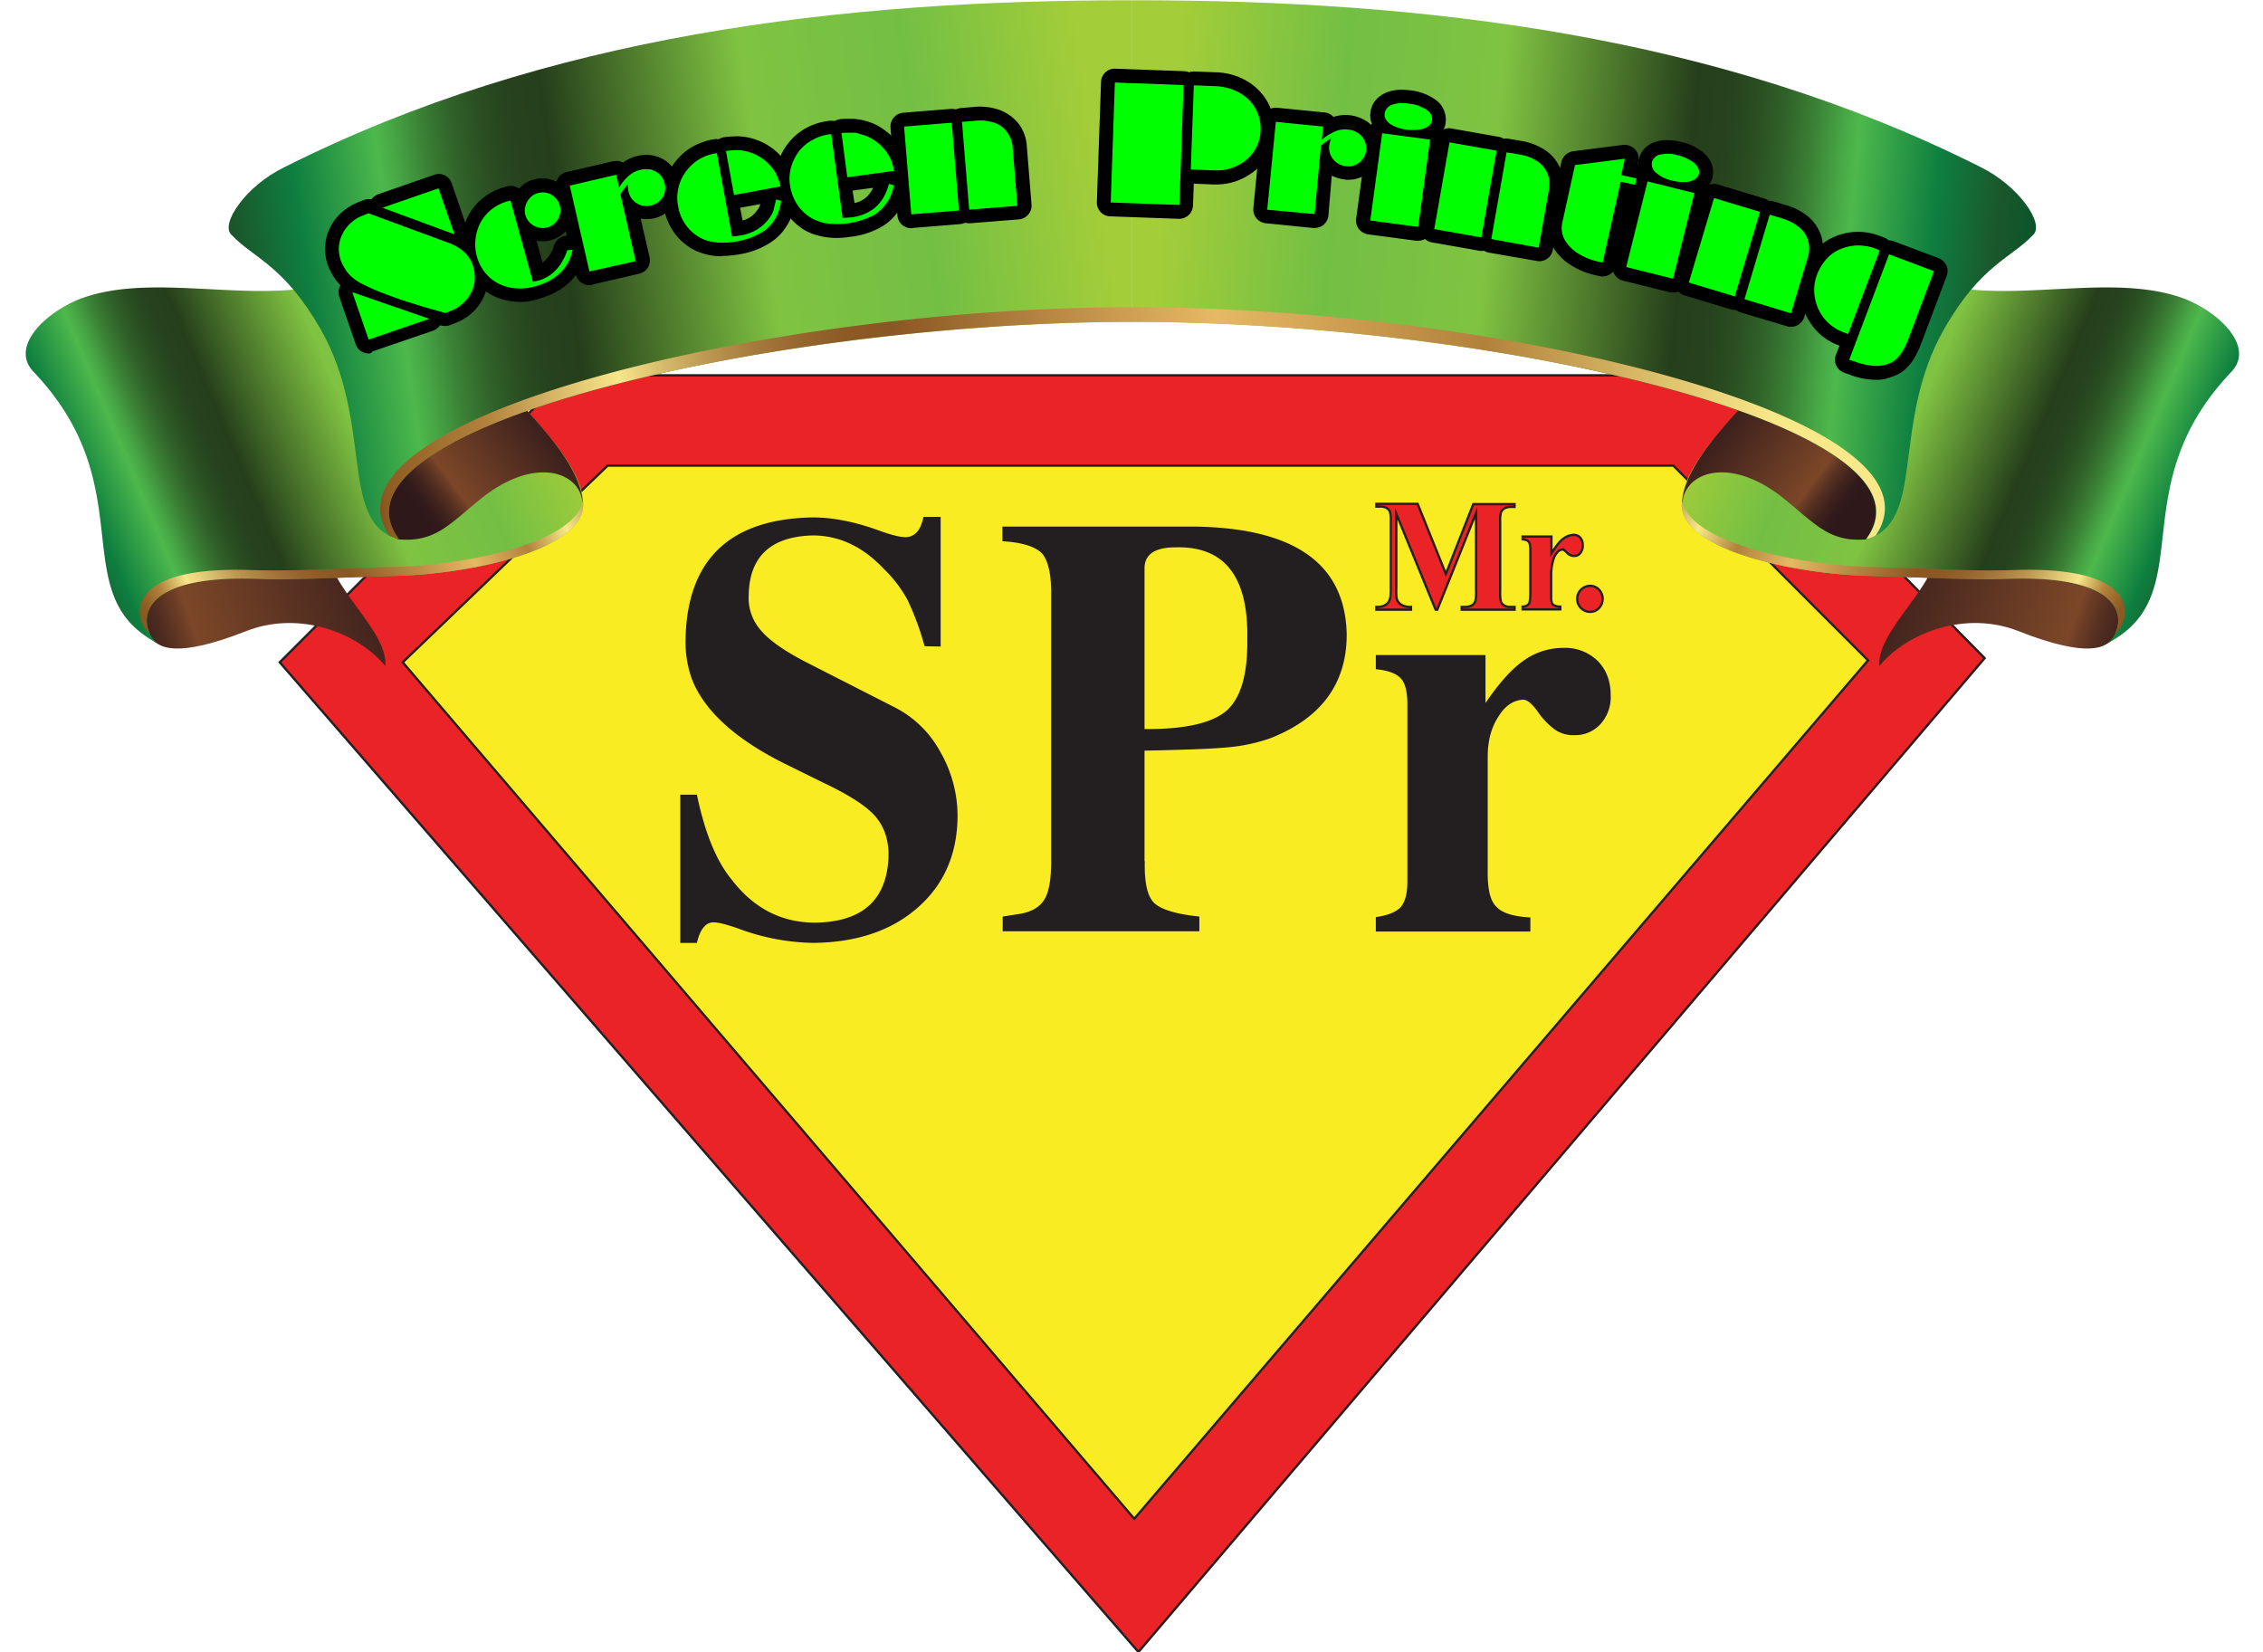 <svg viewBox="-6.2 -0.1 810.8 596.4" xmlns="http://www.w3.org/2000/svg" xmlns:xlink="http://www.w3.org/1999/xlink" width="2500" height="1825"><linearGradient id="a" gradientTransform="matrix(1 0 0 -1 0 595.89)" gradientUnits="userSpaceOnUse" x1="32.32" x2="148.41" y1="355.91" y2="395.88"><stop offset="0" stop-color="#2e181a"/><stop offset=".06" stop-color="#321a1b"/><stop offset=".11" stop-color="#3e221d"/><stop offset=".17" stop-color="#532e21"/><stop offset=".23" stop-color="#6f3f26"/><stop offset=".25" stop-color="#7c4728"/><stop offset=".8" stop-color="#3e211d"/><stop offset=".93" stop-color="#2e181a"/></linearGradient><linearGradient id="b" gradientTransform="matrix(1 0 0 -1 0 595.89)" gradientUnits="userSpaceOnUse" x1="2.11" x2="190.53" y1="400.55" y2="480.48"><stop offset="0" stop-color="#06552b"/><stop offset=".05" stop-color="#1b562b"/><stop offset=".12" stop-color="#0e7f40"/><stop offset=".21" stop-color="#4db84c"/><stop offset=".23" stop-color="#46a444"/><stop offset=".26" stop-color="#3a8035"/><stop offset=".29" stop-color="#31632a"/><stop offset=".32" stop-color="#2a4f22"/><stop offset=".35" stop-color="#26431d"/><stop offset=".39" stop-color="#253f1b"/><stop offset=".6" stop-color="#80c342"/><stop offset=".77" stop-color="#73bf44"/><stop offset=".95" stop-color="#a3cd39"/></linearGradient><linearGradient id="c" gradientTransform="matrix(1 0 0 -1 0 595.89)" gradientUnits="userSpaceOnUse" x1="28.61" x2="209.54" y1="354.4" y2="431.16"><stop offset="0" stop-color="#281809"/><stop offset=".05" stop-color="#844d24"/><stop offset=".11" stop-color="#8e5b22"/><stop offset=".15" stop-color="#b2813c"/><stop offset=".2" stop-color="#f7e68a"/><stop offset=".25" stop-color="#d6bb6b"/><stop offset=".29" stop-color="#bb9751"/><stop offset=".34" stop-color="#a67a3d"/><stop offset=".39" stop-color="#96662f"/><stop offset=".43" stop-color="#8d5a26"/><stop offset=".48" stop-color="#8a5623"/><stop offset=".7" stop-color="#e6b964"/><stop offset=".8" stop-color="#b2813c"/><stop offset=".88" stop-color="#f8e889"/><stop offset="1" stop-color="#844d24"/></linearGradient><linearGradient id="d" gradientTransform="matrix(1 0 0 -1 0 595.89)" gradientUnits="userSpaceOnUse" x1="148.3" x2="148.58" y1="503.95" y2="504.07"><stop offset="0" stop-color="#844d24"/><stop offset=".12" stop-color="#f8e889"/><stop offset=".2" stop-color="#b2813c"/><stop offset=".3" stop-color="#e6b964"/><stop offset=".52" stop-color="#8a5623"/><stop offset=".57" stop-color="#8d5a26"/><stop offset=".61" stop-color="#96662f"/><stop offset=".66" stop-color="#a67a3d"/><stop offset=".71" stop-color="#bb9751"/><stop offset=".75" stop-color="#d6bb6b"/><stop offset=".8" stop-color="#f7e68a"/><stop offset=".85" stop-color="#b2813c"/><stop offset=".89" stop-color="#8e5b22"/><stop offset=".95" stop-color="#844d24"/><stop offset="1" stop-color="#281809"/></linearGradient><linearGradient id="e" x1="140.7" x2="193.99" xlink:href="#a" y1="411.27" y2="451.23"/><linearGradient id="f" gradientTransform="rotate(180 147.43 297.945)" x1="-471.26" x2="-355.17" xlink:href="#a" y1="355.9" y2="395.87"/><linearGradient id="g" gradientTransform="rotate(180 147.43 297.945)" x1="-501.48" x2="-313.06" xlink:href="#b" y1="400.57" y2="480.5"/><linearGradient id="h" gradientTransform="rotate(180 147.43 297.945)" x1="-474.98" x2="-294.04" xlink:href="#c" y1="354.42" y2="431.18"/><linearGradient id="i" gradientTransform="rotate(180 147.43 297.945)" x1="-355.29" x2="-355.01" xlink:href="#d" y1="503.97" y2="504.09"/><linearGradient id="j" gradientTransform="rotate(180 147.43 297.945)" x1="-362.9" x2="-309.61" xlink:href="#a" y1="411.29" y2="451.26"/><linearGradient id="k" x1="725.71" x2="393.19" xlink:href="#b" y1="482.39" y2="514.62"/><linearGradient id="l" x1="62.95" x2="405.07" xlink:href="#b" y1="474.61" y2="523.91"/><linearGradient id="m" gradientTransform="matrix(1 0 0 -1 0 595.89)" gradientUnits="userSpaceOnUse" x1="106.17" x2="656.19" y1="385.75" y2="465.01"><stop offset="0" stop-color="#281809"/><stop offset=".05" stop-color="#8e5b22"/><stop offset=".12" stop-color="#b2813c"/><stop offset=".21" stop-color="#f7e68a"/><stop offset=".24" stop-color="#d6bb6b"/><stop offset=".27" stop-color="#bb9751"/><stop offset=".3" stop-color="#a67a3d"/><stop offset=".33" stop-color="#96662f"/><stop offset=".36" stop-color="#8d5a26"/><stop offset=".39" stop-color="#8a5623"/><stop offset=".6" stop-color="#e6b964"/><stop offset=".77" stop-color="#b2813c"/><stop offset=".95" stop-color="#f8e889"/></linearGradient><path d="M91.7 239l103.6-103.6h411.3l100.6 102.1-305.5 358.8z" fill="#ea2327" stroke="#231e20" stroke-miterlimit="10" stroke-width=".83"/><path d="M136.1 239l74-71h384.7l70.3 70.3-264.9 309.9z" fill="#faec22" stroke="#231e20" stroke-miterlimit="10" stroke-width=".83"/><path d="M324.5 233.2a100.75 100.75 0 0 0-6.1-16.6 46.36 46.36 0 0 0-8.6-11.3c-7.6-8.1-16.2-12.1-25.7-12.1-15.1.4-22.9 7.6-23.1 21.7a17.59 17.59 0 0 0 4.6 12.8c3.1 3.6 8.7 7.5 17 11.7l30.8 15.7a38.7 38.7 0 0 1 16.7 16.1 46.54 46.54 0 0 1 6.3 23.4c-.1 13.7-4.9 24.6-14.3 32.9s-21.9 12.6-37.6 12.8a80.52 80.52 0 0 1-27.3-5.2c-4.3-1.5-7.2-2.2-8.6-2.2a4.32 4.32 0 0 0-3.7 1.6c-1 1-1.9 2.9-2.6 5.8h-6v-53.5h6c2.9 13.9 7.1 24.1 12.6 30.7 8 10.4 18 15.5 30.2 15.5 17.2-.3 26-8.4 26.4-24.4 0-5.6-1.6-10.3-4.8-14s-9.6-7.8-18.7-12.1l-14-6.9c-17.9-8.9-29-19.1-33.5-30.5a40.11 40.11 0 0 1-2.3-14.3c.5-28.8 15.9-43.6 45.9-44.1 7.4 0 15.5 1.6 24.4 4.9 4.2 1.5 7.2 2.2 8.8 2.2a5.31 5.31 0 0 0 4.4-1.8c1-1 1.8-2.8 2.4-5.5h6.2v46.8zM404 310.8c-.2 7.5.9 12.6 3.3 15s7.9 4.1 16.4 5v5.3h-71v-5.3l5-.8c4.9-.6 8.2-2.4 10-5.3 1.7-2.7 2.5-7.3 2.5-13.9v-95.7c.1-7.3-.9-12.4-3.2-15.3q-3.75-3.9-14.4-4.5V190h68.5c36.8.3 55.4 13.3 55.8 39.2q-.15 26.55-27.8 37.3a63.05 63.05 0 0 1-15.2 3.2c-6.2.6-16.2.9-30 1.2v39.9zm0-47.7c14.4.1 24.4-2.1 29.7-6.8 5.1-4.7 7.5-13.3 7.3-25.9.4-22.4-8.3-33.4-25.9-32.9-7.4 0-11.2 2.5-11.2 7.6v58zM526.8 254c4.9-7.3 9.6-12.6 14.1-15.7a24.51 24.51 0 0 1 14.3-4.5 16.73 16.73 0 0 1 12.4 4.8c3.1 3.2 4.6 7.3 4.6 12.4a14.44 14.44 0 0 1-3.6 10.2 12.25 12.25 0 0 1-9.6 4.1 11.58 11.58 0 0 1-6.8-1.9 26.24 26.24 0 0 1-5.8-5.8c-2.3-3.4-4.2-5.1-5.8-5.1-3.6.2-6.5 2.2-8.8 5.9-2.7 4-4 8.9-4 14.7V314c-.1 6.5.8 10.8 2.9 13 2.1 2.5 6.3 3.8 12.5 4.1v5.1h-55.8V331c4.7-.7 7.7-2 9.2-3.9s2.2-4.9 2.2-9.1v-63.7c0-4.4-.7-7.5-2.2-9.3s-4.6-3.1-9.2-3.5v-5.1H527V254z" fill="#231e20"/><path d="M39.2 217.6l3.7 11.6 3.6 2.6c1.9 1.1 6.8 6.2 32.9-4.1 18.9-7.4 39.9.4 50.1 12.6 1.1-12.9-21.5-29.3-20.8-43-13.7-9.5-56-9.7-69.5 20.3z" fill="url(#a)" transform="translate(.3)"/><path d="M2.5 134.1c39.8 41.8 11.2 79.7 44 97.6a5.94 5.94 0 0 0 .8.4c-5.5-3.5-12.5-24.9 35.7-23.2 9.8.4 19.1 0 29.3-.4 6.4-.2 13.3-.5 20.9-.7 26.3-.6 64.9-8.8 67.6-23.9a11.33 11.33 0 0 0 .1-2.6c0-16.2-28.6-40.1-38.8-54.2a4.13 4.13 0 0 1-.7-1.1c-7.3-12-3.2-15.3-10.9-28a12.14 12.14 0 0 1-1.9-6.4c-3.7-5.4-7.1-10.6-10.1-15.4-9.9 22-27.5 27.7-47.2 28.6-23.9 1.1-51-4.8-71.7 2.9C7 112.5-6.2 125 2.5 134.1z" fill="url(#b)" transform="translate(.3)"/><path d="M200.8 180.6v.1c-2.8 15.2-42 23.3-68.7 23.9-7.7.2-14.6.5-21.2.7-10.3.4-19.7.7-29.7.4-48-1.7-42.2 18.7-36.7 22.9-3.4-7.1-.9-21.1 38.5-19.7 9.8.4 19.1 0 29.3-.4 6.4-.2 13.3-.5 20.9-.7 26.3-.6 64.9-8.8 67.6-23.9a11.33 11.33 0 0 0 .1-2.6c0-.2-.1-.5-.1-.7z" fill="url(#c)" transform="translate(.3)"/><path d="M148.7 92.7c0-.3-.2-.7-.2-1s-.3-.4-.4-.6a5.23 5.23 0 0 0 .6 1.6z" fill="url(#d)" transform="translate(.3)"/><path d="M126.7 189.9l7.3 4.7c13.3 1.2 18.3-5.1 29.7-14.4 19.5-15.9 36.1-10.1 37 1.2a.1.1 0 0 0 .1-.1c-1-17.8-28.6-40.1-38.8-54.2-11.2 5.4-35.3 47.3-35.3 62.8z" fill="url(#e)" transform="translate(.3)"/><path d="M759.2 217.6l-3.7 11.6-3.6 2.6c-1.9 1.1-6.8 6.2-32.9-4.1-18.9-7.4-39.9.4-50.1 12.6-1.1-12.9 21.5-29.3 20.8-43 13.7-9.5 56-9.7 69.5 20.3z" fill="url(#f)" transform="translate(.3)"/><path d="M796 134.1c-39.8 41.8-11.2 79.7-44 97.6a5.94 5.94 0 0 1-.8.4c5.5-3.5 12.6-24.9-35.7-23.2-9.8.4-19.1 0-29.3-.4-6.5-.2-13.3-.5-20.9-.7-26.3-.6-64.9-8.8-67.6-23.9a11.33 11.33 0 0 1-.1-2.6c0-16.2 28.6-40.1 38.8-54.2a4.13 4.13 0 0 0 .7-1.1c7.3-12 3.2-15.3 10.9-28a12.14 12.14 0 0 0 1.9-6.4c3.7-5.4 7.1-10.6 10.1-15.4 9.9 22 27.5 27.7 47.2 28.6 23.9 1.1 51-4.8 71.7 2.9 12.5 4.8 25.7 17.3 17.1 26.4z" fill="url(#g)" transform="translate(.3)"/><path d="M597.7 180.6v.1c2.8 15.2 42 23.3 68.7 23.9 7.7.2 14.6.5 21.2.7 10.3.4 19.7.7 29.7.4 48-1.7 42.1 18.7 36.7 22.9 3.4-7.1.9-21.1-38.5-19.7-9.8.4-19.1 0-29.3-.4-6.5-.2-13.3-.5-20.9-.7-26.3-.6-64.9-8.8-67.6-23.9a11.33 11.33 0 0 1-.1-2.6c0-.2.1-.5.1-.7z" fill="url(#h)" transform="translate(.3)"/><path d="M649.8 92.7c0-.3.2-.7.2-1s.3-.4.4-.6c-.2.5-.4 1.1-.6 1.6z" fill="url(#i)" transform="translate(.3)"/><path d="M671.8 189.9l-7.3 4.7c-13.3 1.2-18.3-5.1-29.7-14.4-19.4-15.9-36.1-10.1-37 1.2a.1.1 0 0 1-.1-.1c1-17.8 28.6-40.1 38.8-54.2 11.1 5.4 35.3 47.3 35.3 62.8z" fill="url(#j)" transform="translate(.3)"/><path d="M399.2 116.1c132.2 0 295 38.1 264.8 78.5 22-5.9 8.8-41.7 28.2-75.8 13.2-23.2 24.4-25.8 32.1-34 4.6-3.9-5.2-18-19.1-24.7C610.9 12.7 505.1-.1 399.2 0z" fill="url(#k)" transform="translate(.3)"/><path d="M399.2 0c-105.9-.1-211.7 12.7-306 60.2C79.3 66.8 69.5 81 74.1 84.8c7.7 8.2 18.8 10.8 32.1 34 19.4 34.1 6.2 69.9 28.2 75.8-30.3-40.4 134.8-78.5 264.8-78.5z" fill="url(#l)" transform="translate(.3)"/><path d="M667.6 193.2c28.6-42.5-135.2-82.4-268.4-82.4-130.9 0-296.9 39.9-268.3 82.4a19.25 19.25 0 0 0 3.6 1.4c-30.3-40.4 134.8-78.5 264.8-78.5 132.2 0 295 38.1 264.8 78.5a15.06 15.06 0 0 0 3.5-1.4z" fill="url(#m)" transform="translate(.3)"/><path d="M123.8 127.5a5.45 5.45 0 0 1-2.2-.5 4.8 4.8 0 0 1-2.5-2.9l-5.9-17.1a4.92 4.92 0 0 1 .4-4.1 19.63 19.63 0 0 1-2.5-3.2 21.35 21.35 0 0 1-2-4 17.52 17.52 0 0 1-.4-10.6 18 18 0 0 1 5.7-8.8 19.8 19.8 0 0 1 3.5-2.4 35.17 35.17 0 0 1 4.2-1.8 4.67 4.67 0 0 1 1.7-.3 3.4 3.4 0 0 1 1 .1 5.25 5.25 0 0 1 2.5-1.9l20.2-7a4.53 4.53 0 0 1 1.6-.3 4.92 4.92 0 0 1 4.7 3.4l5.7 16.6a4.48 4.48 0 0 1 .1 2.8 11.51 11.51 0 0 1 1.7 1.4A17.35 17.35 0 0 1 166 94a16.84 16.84 0 0 1 .3 10.4 17.35 17.35 0 0 1-5.6 8.8 10.19 10.19 0 0 1-2.2 1.6 13.57 13.57 0 0 1-2.4 1.3q-1.35.6-3 1.2a5.66 5.66 0 0 1-1.8.3 6.75 6.75 0 0 1-1.4-.2c-.1 0-.2-.1-.3-.1a5.24 5.24 0 0 1-2.6 2l-21.9 7.5c-.2.6-.7.7-1.3.7z"/><path d="M123.7 76.9l28.2 10.4a18 18 0 0 1 6.2 3.4 11.55 11.55 0 0 1 3.3 5 12.81 12.81 0 0 1 .3 7.5 12.66 12.66 0 0 1-4.1 6.4q-.9.75-1.5 1.2a11.4 11.4 0 0 1-1.9 1c-.7.3-1.6.7-2.7 1.1l-7.4-2.1c-1.4-.4-3.2-1-5.2-1.6-3.3-1-6.5-2.2-9.7-3.4a73.73 73.73 0 0 1-7.5-3.3 17.71 17.71 0 0 1-4.3-2.9 13.29 13.29 0 0 1-2.1-2.6 16.11 16.11 0 0 1-1.5-2.9 12.41 12.41 0 0 1-.3-7.6 13.3 13.3 0 0 1 4.2-6.4 15.1 15.1 0 0 1 2.6-1.8c.8-.3 1.9-.8 3.4-1.4zm.1 45.6l-5.9-17.1 27.8 9.6zm31-38l-26-9.6 20.2-7z"/><path d="M178.4 108.9a23.15 23.15 0 0 1-4.6-.5 21.49 21.49 0 0 1-5.4-1.9 21.07 21.07 0 0 1-10.9-21.4 23 23 0 0 1 2.5-7.8 21.21 21.21 0 0 1 13-9.9l.7-.2a5.85 5.85 0 0 1 1.3-.2 5.42 5.42 0 0 1 2.5.6 2.09 2.09 0 0 1 .6.4l.3-.3a10.23 10.23 0 0 1 5.1-3 11 11 0 0 1 3.1-.4 9.67 9.67 0 0 1 2.9.4 11.79 11.79 0 0 1 5 2.8 11 11 0 0 1 3 5.1 11.13 11.13 0 0 1 .1 6 11 11 0 0 1-2.9 5 11.36 11.36 0 0 1-5.1 3 10.32 10.32 0 0 1-3 .4 16.35 16.35 0 0 1-2.2-.2l2.2 7.9a9.47 9.47 0 0 0 2-2 8.65 8.65 0 0 0 1.1-1.7.1.1 0 0 1 .1-.1 12 12 0 0 0 .9-2.3 5.15 5.15 0 0 1 4.6-3.6l1.9-.1h.2a4.94 4.94 0 0 1 3.8 1.8 4.81 4.81 0 0 1 1 4.3 24.51 24.51 0 0 1-1.1 3.7 13.13 13.13 0 0 1-1.6 3.1c-2.9 4.8-7.7 8.1-14.1 9.9a19.12 19.12 0 0 1-7 1.2z"/><path d="M195.5 90.2l1.9-.1a17.4 17.4 0 0 1-.9 3.1 22.06 22.06 0 0 1-1.1 2.2c-2.3 3.7-6 6.3-11.2 7.8a20.19 20.19 0 0 1-9.4.5 16.48 16.48 0 0 1-4.1-1.4 16.14 16.14 0 0 1-3.5-2.5 15.64 15.64 0 0 1-4.4-7.6 15.88 15.88 0 0 1-.4-6.2 16.89 16.89 0 0 1 1.9-6 15.85 15.85 0 0 1 10-7.5l.7-.2 8.1 29.3c1-.2 1.7-.3 2-.4a14 14 0 0 0 7.3-5 12.74 12.74 0 0 0 1.6-2.5 14.64 14.64 0 0 0 1.5-3.5zm-10.6-20.6a6.53 6.53 0 0 1 3.4 0 6.39 6.39 0 0 1 4.5 4.5 6.53 6.53 0 0 1 0 3.4 6.39 6.39 0 0 1-4.5 4.5 6.16 6.16 0 0 1-3.3 0 6.94 6.94 0 0 1-2.9-1.6 6.24 6.24 0 0 1-1.7-2.8 6.16 6.16 0 0 1 0-3.3 6.38 6.38 0 0 1 1.6-2.9 5.94 5.94 0 0 1 2.9-1.8z"/><path d="M203.5 102.9a5.3 5.3 0 0 1-2.7-.8 5 5 0 0 1-2.2-3.1l-7.1-31a5 5 0 0 1 3.8-6l16.8-3.9a4.48 4.48 0 0 1 1.1-.1 4.75 4.75 0 0 1 2.4.6 13.39 13.39 0 0 1 5.3-2.4 15.44 15.44 0 0 1 3-.4 11.7 11.7 0 0 1 3.2.4 11.33 11.33 0 0 1 8.5 8.7 10.74 10.74 0 0 1-.2 5.9 11.38 11.38 0 0 1-3.2 5.1 11.83 11.83 0 0 1-5.3 2.8 13.33 13.33 0 0 1-2.8.3 14.92 14.92 0 0 1-2.1-.2l3.2 13.9a5.1 5.1 0 0 1-.6 3.8 5 5 0 0 1-3.1 2.2l-16.8 3.9a1.94 1.94 0 0 1-1.2.3z"/><path d="M203.5 97.9l-7.1-31 16.8-3.9 1 4.6a19 19 0 0 1 3.7-4.4 9.26 9.26 0 0 1 4.1-2 8.13 8.13 0 0 1 3.8 0A6.38 6.38 0 0 1 229 63a7.63 7.63 0 0 1 1.7 3.2 6.51 6.51 0 0 1-.1 3.4 5.94 5.94 0 0 1-1.8 2.9 7.08 7.08 0 0 1-3.1 1.6 6.63 6.63 0 0 1-8.1-5.1 10.17 10.17 0 0 1-.2-2.6 22.26 22.26 0 0 0-2.7 3.7l5.5 24.1z"/><path d="M250.8 92.4a20.8 20.8 0 0 1-6.3-1 18.89 18.89 0 0 1-5.7-2.8 20.61 20.61 0 0 1-5.5-5.9 21.83 21.83 0 0 1-2.9-7.6 20.6 20.6 0 0 1 3.5-16 22.85 22.85 0 0 1 5.9-5.7 24.58 24.58 0 0 1 7.9-3.1l.6-.1a4.1 4.1 0 0 1 1.8 0 5.28 5.28 0 0 1 2.2-.8 40.66 40.66 0 0 1 4.6-.3 20.07 20.07 0 0 1 4.2.5 21.6 21.6 0 0 1 7.8 3.4 18.31 18.31 0 0 1 4.5 4.3 16.66 16.66 0 0 1 3.1 5.4q.45 1.35.9 3.3a5 5 0 0 1-.5 3.6 5.19 5.19 0 0 1 .7 3.5 29.23 29.23 0 0 1-1 4.4 14.65 14.65 0 0 1-1.8 3.8 18.76 18.76 0 0 1-6 6.2 29.24 29.24 0 0 1-11.1 4.2 36.12 36.12 0 0 1-6.3.6 1.27 1.27 0 0 1-.6.1zm8-12.9a8.74 8.74 0 0 0 5.1-3.5 5.66 5.66 0 0 0 1.1-1.9c.1-.1.1-.3.2-.5l-7.3 1.3z"/><path d="M270.9 71.9l1.8.5a19.69 19.69 0 0 1-.8 3.6 13.82 13.82 0 0 1-1.3 2.8 14.26 14.26 0 0 1-4.4 4.7 26.16 26.16 0 0 1-9.3 3.5 24.76 24.76 0 0 1-5.9.5 18.08 18.08 0 0 1-4.9-.7 13.8 13.8 0 0 1-4.2-2.1 15.05 15.05 0 0 1-4.2-4.5 16.06 16.06 0 0 1-2.2-5.9 15.94 15.94 0 0 1 2.7-12.3 17.55 17.55 0 0 1 4.6-4.4 16.74 16.74 0 0 1 6.1-2.3l.6-.1 5.5 30.1a27.78 27.78 0 0 0 3-.4 15.51 15.51 0 0 0 10.2-5.9 12.79 12.79 0 0 0 1.7-2.9c.2-1 .6-2.4 1-4.2zm1.6-4.7l-16.8 3.1-2.9-15.9a32.82 32.82 0 0 1 4-.3 11.48 11.48 0 0 1 3.1.4 15.91 15.91 0 0 1 6 2.6 18.09 18.09 0 0 1 3.5 3.3 13.07 13.07 0 0 1 2.2 3.9 14.29 14.29 0 0 1 .9 2.9z"/><path d="M292.6 85.8a12.75 12.75 0 0 1-2-.1 24.26 24.26 0 0 1-6.3-1.3 17.69 17.69 0 0 1-5.5-3.1 21.65 21.65 0 0 1-5.2-6.1 21.93 21.93 0 0 1-2.6-7.7 21.47 21.47 0 0 1 .5-8.4 20.62 20.62 0 0 1 3.7-7.4 21.4 21.4 0 0 1 6.2-5.4 22.8 22.8 0 0 1 8.1-2.7l.7-.1h.7a3.75 3.75 0 0 1 1.1.1 5.68 5.68 0 0 1 2.2-.7c1.1-.1 2.2-.1 3.1-.1h1.5a20.48 20.48 0 0 1 4.2.7 19.45 19.45 0 0 1 7.6 3.8 18.48 18.48 0 0 1 4.3 4.5 16.86 16.86 0 0 1 2.8 5.5c.3.9.5 2 .8 3.4a5.14 5.14 0 0 1-.7 3.6 5.27 5.27 0 0 1 .6 3.5 34.88 34.88 0 0 1-1.2 4.3 19 19 0 0 1-2 3.7 18 18 0 0 1-6.3 6 28.93 28.93 0 0 1-11.3 3.6 29.65 29.65 0 0 1-5 .4zm6.6-12.6a9.21 9.21 0 0 0 5.3-3.2 17.41 17.41 0 0 0 1.2-1.8c.1-.1.1-.3.2-.5l-7.4 1z"/><path d="M311.6 66.3l1.8.5a15.1 15.1 0 0 1-1 3.5 9.14 9.14 0 0 1-1.5 2.7 15.14 15.14 0 0 1-4.6 4.5 28.9 28.9 0 0 1-15.4 3.2 14.71 14.71 0 0 1-4.9-1 12.75 12.75 0 0 1-4.1-2.3 15 15 0 0 1-4-4.7 17 17 0 0 1-2-6 15.22 15.22 0 0 1 .4-6.4 16.86 16.86 0 0 1 2.8-5.7 14.58 14.58 0 0 1 4.8-4.1 16.89 16.89 0 0 1 6.2-2.1l.7-.1 4.1 30.3c1.4-.1 2.4-.2 3-.2q6.9-.9 10.5-5.4a13.07 13.07 0 0 0 1.8-2.8 18.44 18.44 0 0 0 1.4-3.9zm1.9-4.7l-16.9 2.3-2.1-16c1.6-.1 2.9-.1 4-.1a8 8 0 0 1 3 .6 15.5 15.5 0 0 1 5.9 2.9 17.8 17.8 0 0 1 3.3 3.4 14.07 14.07 0 0 1 2.1 4c.2.8.5 1.7.7 2.9z"/><path d="M319.7 82.3a5 5 0 0 1-5-4.6L312.2 46a5 5 0 0 1 4.6-5.4l17.2-1.4h.4a5.9 5.9 0 0 1 1.4.2 6.07 6.07 0 0 1 1.8-.5l4.8-.4a14.77 14.77 0 0 1 2.1-.1 21.53 21.53 0 0 1 6.8 1.1 16.09 16.09 0 0 1 7.1 5 14.87 14.87 0 0 1 3 8.1l1.7 21.1a5 5 0 0 1-4.6 5.4L341 80.5h-.4a5.9 5.9 0 0 1-1.4-.2 6.07 6.07 0 0 1-1.8.5l-17.2 1.4a.9.9 0 0 1-.5.1z"/><path d="M319.7 77.3l-2.6-31.7 17.2-1.4 2.6 31.7zm20.9-1.7L338 43.9l4.8-.4a16.6 16.6 0 0 1 6.8.7 9.16 9.16 0 0 1 4.7 3.4 10.18 10.18 0 0 1 2 5.5l1.7 21.1zM416.3 78.9l-24.8-.9a4.79 4.79 0 0 1-3.5-1.6 4.88 4.88 0 0 1-1.3-3.6l1.5-43.3a4.79 4.79 0 0 1 1.6-3.5 4.67 4.67 0 0 1 3.4-1.3h.2l24.8.9a5.26 5.26 0 0 1 1.8.4 4.67 4.67 0 0 1 1.7-.3h.2l7.6.3a23.28 23.28 0 0 1 10.9 2.9 20.34 20.34 0 0 1 7.8 7.6 19.49 19.49 0 0 1 2.5 10.7 18.68 18.68 0 0 1-1.9 7.8 20.27 20.27 0 0 1-4.9 6.4 23.61 23.61 0 0 1-6.9 3.9 22.8 22.8 0 0 1-7.3 1.2h-.8l-7.2-.3-.3 7.9a5 5 0 0 1-5 4.8z"/><path d="M391.7 73l1.5-43.3 24.8.9-1.5 43.3zm28.9-11.9l1.1-30.4 7.6.3a19.4 19.4 0 0 1 8.7 2.3 14.62 14.62 0 0 1 7.8 13.7 14.15 14.15 0 0 1-1.4 5.8 15.12 15.12 0 0 1-3.6 4.7 17.32 17.32 0 0 1-5.3 3 16.61 16.61 0 0 1-6.3.9zM465.3 82.2h-.5l-17.1-1.7a5 5 0 0 1-4.5-5.5l3.1-31.7a4.92 4.92 0 0 1 5-4.5h.5l17.1 1.7a4.94 4.94 0 0 1 3.2 1.6 16.19 16.19 0 0 1 4.4-.7 6.15 6.15 0 0 1 1.4.1 13.81 13.81 0 0 1 5.9 2 10.84 10.84 0 0 1 4.2 4.8 11.8 11.8 0 0 1-1.1 11.7 10.9 10.9 0 0 1-4.7 3.8 11.17 11.17 0 0 1-4.8 1 4.87 4.87 0 0 1-1.2-.1 14.29 14.29 0 0 1-4.7-1.4l-1.2 14.4a5.2 5.2 0 0 1-1.8 3.4 5.39 5.39 0 0 1-3.2 1.1z"/><path d="M448.2 75.6l3.1-31.7 17.1 1.7-.5 4.7a20.87 20.87 0 0 1 4.9-3 8.81 8.81 0 0 1 4.5-.6 7 7 0 0 1 3.6 1.2 6.22 6.22 0 0 1 2.4 2.7 7 7 0 0 1 .6 3.5 6.42 6.42 0 0 1-3.8 5.3 5.7 5.7 0 0 1-3.4.5 6.73 6.73 0 0 1-4.6-2.4 6.51 6.51 0 0 1-1.5-5.1 9.55 9.55 0 0 1 .7-2.5 19.66 19.66 0 0 0-3.7 2.6l-2.3 24.7z"/><path d="M502.6 86.8h-.7l-17.3-2.3a5.3 5.3 0 0 1-3.3-1.9 5 5 0 0 1-1-3.7l4.3-31.5a4.44 4.44 0 0 1 1.4-2.8 7.62 7.62 0 0 1-.5-4.3c.2-1.8 1.3-5.1 5.7-7a14.84 14.84 0 0 1 5.7-1c.9 0 1.9.1 2.9.2a19.05 19.05 0 0 1 8.7 3.1 8.79 8.79 0 0 1 4.1 8.6 6.8 6.8 0 0 1-1.5 3.6 4.76 4.76 0 0 1 .7 3.3l-4.3 31.5a5.3 5.3 0 0 1-1.9 3.3 5.07 5.07 0 0 1-3 .9z"/><path d="M485.4 79.5l4.3-31.5 17.3 2.3-4.3 31.5zm13.8-42.2a15 15 0 0 1 6.5 2.2c1.6 1.1 2.2 2.4 2 3.8a3.15 3.15 0 0 1-1.4 2.2 7.13 7.13 0 0 1-3.3 1.2 16.88 16.88 0 0 1-4.5 0 14 14 0 0 1-6-2.1c-1.4-1.1-2.1-2.3-1.9-3.8a4 4 0 0 1 2.7-3.1 12.2 12.2 0 0 1 5.9-.4zM546.4 94.2a2.77 2.77 0 0 1-.9-.1l-17.3-3a3.63 3.63 0 0 1-1.7-.7 3.4 3.4 0 0 1-1 .1 2.77 2.77 0 0 1-.9-.1l-17-3a5.14 5.14 0 0 1-4.1-5.8l5.5-31.3a4.94 4.94 0 0 1 4.9-4.1 2.77 2.77 0 0 1 .9.1l17 3a3.63 3.63 0 0 1 1.7.7 3.4 3.4 0 0 1 1-.1 2.77 2.77 0 0 1 .9.1l4.7.8a22.47 22.47 0 0 1 8.3 3.2 15 15 0 0 1 5.6 6.7 15.66 15.66 0 0 1 .9 8.6l-3.6 20.8a4.94 4.94 0 0 1-4.9 4.1z"/><path d="M508.5 82.6l5.5-31.3 17 3-5.5 31.3zm20.6 3.6l5.5-31.3 4.7.8a15.82 15.82 0 0 1 6.4 2.4 10 10 0 0 1 3.7 4.5 10.27 10.27 0 0 1 .5 5.8l-3.7 20.9zM569.3 99.7a4.1 4.1 0 0 1-1.1-.1l-1.3-.3a27.42 27.42 0 0 1-9.4-3.9 18.79 18.79 0 0 1-6.5-7 13.14 13.14 0 0 1-1.2-9.1l4.6-20.9a5.12 5.12 0 0 1 4.3-3.9l18-2.3h.6a5.23 5.23 0 0 1 3.7 1.6 5.12 5.12 0 0 1 1.2 4.4l-.2 1.1.6.1a5 5 0 0 1 3.8 6l-.5 2.3a5 5 0 0 1-2.2 3.1 5.3 5.3 0 0 1-2.7.8 4.1 4.1 0 0 1-1.1-.1l-.4-.1-5.3 24.3a5.09 5.09 0 0 1-4.9 4z"/><path d="M554.7 80.4l4.6-20.9 18-2.3-1.3 5.9 5.5 1.2-.5 2.3-5.2-1.1-6.5 29.2-1.3-.3a22.22 22.22 0 0 1-7.7-3.1 14.18 14.18 0 0 1-4.8-5 8.77 8.77 0 0 1-.8-5.9z"/><path d="M594.7 105.5a4.87 4.87 0 0 1-1.2-.1l-16.9-4.2a5 5 0 0 1-3.6-6.1l7.7-30.9a4.77 4.77 0 0 1 1.7-2.6 7.74 7.74 0 0 1 0-4.3 8.59 8.59 0 0 1 6.4-6.3 12.28 12.28 0 0 1 3.9-.5 21 21 0 0 1 4.8.6 19 19 0 0 1 8.3 4c3.8 3.4 3.6 7.1 3.1 9a8.72 8.72 0 0 1-1.9 3.5 4.92 4.92 0 0 1 .3 3.4l-7.7 30.9a4.8 4.8 0 0 1-2.3 3.1 7.51 7.51 0 0 1-2.6.5z"/><path d="M577.8 96.3l7.7-30.9 16.9 4.2-7.7 30.9zm18.4-40.4a15.58 15.58 0 0 1 6.2 2.9c1.4 1.3 2 2.6 1.6 4a3.28 3.28 0 0 1-1.7 2 6.83 6.83 0 0 1-3.4.8 15.09 15.09 0 0 1-4.5-.5 13.1 13.1 0 0 1-5.8-2.8 4 4 0 0 1-1.5-3.9 3.81 3.81 0 0 1 3-2.7 12.8 12.8 0 0 1 6.1.2zM637.3 117.9a5.9 5.9 0 0 1-1.4-.2l-16.8-5a5.56 5.56 0 0 1-1.7-.9h-.4a5.9 5.9 0 0 1-1.4-.2l-16.6-5a5.11 5.11 0 0 1-3-2.4 5 5 0 0 1-.4-3.8l9.1-30.5a4.92 4.92 0 0 1 4.8-3.6 5.9 5.9 0 0 1 1.4.2l16.6 5a5.56 5.56 0 0 1 1.7.9h.4a5.9 5.9 0 0 1 1.4.2l4.6 1.4a22 22 0 0 1 7.9 4.1 15.09 15.09 0 0 1 4.8 7.3 15.72 15.72 0 0 1-.1 8.6l-6.1 20.3a5.1 5.1 0 0 1-4.8 3.6z"/><path d="M600.4 101.9l9.1-30.5 16.6 5-9.1 30.5zm20.1 6l9.1-30.5 4.6 1.4a16.9 16.9 0 0 1 6.1 3.2 9.78 9.78 0 0 1 3.2 4.9 10.42 10.42 0 0 1-.1 5.8l-6.1 20.3z"/><path d="M667.9 137a26.82 26.82 0 0 1-9.6-1.9l-1.9-.7a4.92 4.92 0 0 1-2.9-6.4l1.3-3.3-.5-.2a20.41 20.41 0 0 1-8.9-6.5 22.39 22.39 0 0 1-4.5-9.9 20.34 20.34 0 0 1 1-10.9 19.13 19.13 0 0 1 4.5-7.2 19.41 19.41 0 0 1 6.7-4.7 21.72 21.72 0 0 1 8.1-1.7h.3a22.12 22.12 0 0 1 8.2 1.6l1.3.5a4.35 4.35 0 0 1 1.6 1 5.66 5.66 0 0 1 1.8.3l16.2 6.1a5.46 5.46 0 0 1 2.8 2.6 5 5 0 0 1 .1 3.8l-9.2 24.4a37.63 37.63 0 0 1-2.5 5.3 16.31 16.31 0 0 1-3.5 4.2 12.26 12.26 0 0 1-4.9 2.6 12.54 12.54 0 0 1-5.5 1z"/><path d="M669.3 90.4l-11.4 30.1-1.8-.7a15.89 15.89 0 0 1-6.8-4.9 16.41 16.41 0 0 1-3.4-7.6 15.71 15.71 0 0 1 .8-8.3 18.66 18.66 0 0 1 3.4-5.6 14 14 0 0 1 5.1-3.6 17.57 17.57 0 0 1 6.2-1.3 20.08 20.08 0 0 1 6.6 1.2zm-11 39.4l14.4-38.1 16.2 6.1-9.2 24.4a31.62 31.62 0 0 1-2.1 4.5 15.3 15.3 0 0 1-2.5 3 7.89 7.89 0 0 1-3.1 1.7 12.26 12.26 0 0 1-3.9.6 23.6 23.6 0 0 1-7.8-1.6z"/><path d="M123.7 76.9l28.2 10.4a18 18 0 0 1 6.2 3.4 11.55 11.55 0 0 1 3.3 5 12.81 12.81 0 0 1 .3 7.5 12.66 12.66 0 0 1-4.1 6.4q-.9.75-1.5 1.2a11.4 11.4 0 0 1-1.9 1c-.7.3-1.6.7-2.7 1.1l-7.4-2.1c-1.4-.4-3.2-1-5.2-1.6-3.3-1-6.5-2.2-9.7-3.4a73.73 73.73 0 0 1-7.5-3.3 17.71 17.71 0 0 1-4.3-2.9 13.29 13.29 0 0 1-2.1-2.6 16.11 16.11 0 0 1-1.5-2.9 12.41 12.41 0 0 1-.3-7.6 13.3 13.3 0 0 1 4.2-6.4 15.1 15.1 0 0 1 2.6-1.8c.8-.3 1.9-.8 3.4-1.4zm.1 45.6l-5.9-17.1 27.8 9.6zm31-38l-26-9.6 20.2-7zM195.5 90.2l1.9-.1a17.4 17.4 0 0 1-.9 3.1 22.06 22.06 0 0 1-1.1 2.2c-2.3 3.7-6 6.3-11.2 7.8a20.19 20.19 0 0 1-9.4.5 16.48 16.48 0 0 1-4.1-1.4 16.14 16.14 0 0 1-3.5-2.5 15.64 15.64 0 0 1-4.4-7.6 15.88 15.88 0 0 1-.4-6.2 16.89 16.89 0 0 1 1.9-6 15.85 15.85 0 0 1 10-7.5l.7-.2 8.1 29.3c1-.2 1.7-.3 2-.4a14 14 0 0 0 7.3-5 12.74 12.74 0 0 0 1.6-2.5 14.64 14.64 0 0 0 1.5-3.5zm-10.6-20.6a6.53 6.53 0 0 1 3.4 0 6.39 6.39 0 0 1 4.5 4.5 6.53 6.53 0 0 1 0 3.4 6.39 6.39 0 0 1-4.5 4.5 6.16 6.16 0 0 1-3.3 0 6.94 6.94 0 0 1-2.9-1.6 6.24 6.24 0 0 1-1.7-2.8 6.16 6.16 0 0 1 0-3.3 6.38 6.38 0 0 1 1.6-2.9 5.94 5.94 0 0 1 2.9-1.8zM203.5 97.9l-7.1-31 16.8-3.9 1 4.6a19 19 0 0 1 3.7-4.4 9.26 9.26 0 0 1 4.1-2 8.13 8.13 0 0 1 3.8 0A6.38 6.38 0 0 1 229 63a7.63 7.63 0 0 1 1.7 3.2 6.51 6.51 0 0 1-.1 3.4 5.94 5.94 0 0 1-1.8 2.9 7.08 7.08 0 0 1-3.1 1.6 6.63 6.63 0 0 1-8.1-5.1 10.17 10.17 0 0 1-.2-2.6 22.26 22.26 0 0 0-2.7 3.7l5.5 24.1zM270.9 71.9l1.8.5a19.69 19.69 0 0 1-.8 3.6 13.82 13.82 0 0 1-1.3 2.8 14.26 14.26 0 0 1-4.4 4.7 26.16 26.16 0 0 1-9.3 3.5 24.76 24.76 0 0 1-5.9.5 18.08 18.08 0 0 1-4.9-.7 13.8 13.8 0 0 1-4.2-2.1 15.05 15.05 0 0 1-4.2-4.5 16.06 16.06 0 0 1-2.2-5.9 15.94 15.94 0 0 1 2.7-12.3 17.55 17.55 0 0 1 4.6-4.4 16.74 16.74 0 0 1 6.1-2.3l.6-.1 5.5 30.1a27.78 27.78 0 0 0 3-.4 15.51 15.51 0 0 0 10.2-5.9 12.79 12.79 0 0 0 1.7-2.9c.2-1 .6-2.4 1-4.2zm1.6-4.7l-16.8 3.1-2.9-15.9a32.82 32.82 0 0 1 4-.3 11.48 11.48 0 0 1 3.1.4 15.91 15.91 0 0 1 6 2.6 18.09 18.09 0 0 1 3.5 3.3 13.07 13.07 0 0 1 2.2 3.9 14.29 14.29 0 0 1 .9 2.9zM311.6 66.3l1.8.5a15.1 15.1 0 0 1-1 3.5 9.14 9.14 0 0 1-1.5 2.7 15.14 15.14 0 0 1-4.6 4.5 28.9 28.9 0 0 1-15.4 3.2 14.71 14.71 0 0 1-4.9-1 12.75 12.75 0 0 1-4.1-2.3 15 15 0 0 1-4-4.7 17 17 0 0 1-2-6 15.22 15.22 0 0 1 .4-6.4 16.86 16.86 0 0 1 2.8-5.7 14.58 14.58 0 0 1 4.8-4.1 16.89 16.89 0 0 1 6.2-2.1l.7-.1 4.1 30.3c1.4-.1 2.4-.2 3-.2q6.9-.9 10.5-5.4a13.07 13.07 0 0 0 1.8-2.8 18.44 18.44 0 0 0 1.4-3.9zm1.9-4.7l-16.9 2.3-2.1-16c1.6-.1 2.9-.1 4-.1a8 8 0 0 1 3 .6 15.5 15.5 0 0 1 5.9 2.9 17.8 17.8 0 0 1 3.3 3.4 14.07 14.07 0 0 1 2.1 4c.2.8.5 1.7.7 2.9zM319.7 77.3l-2.6-31.7 17.2-1.4 2.6 31.7zm20.9-1.7L338 43.9l4.8-.4a16.6 16.6 0 0 1 6.8.7 9.16 9.16 0 0 1 4.7 3.4 10.18 10.18 0 0 1 2 5.5l1.7 21.1zM391.7 73l1.5-43.3 24.8.9-1.5 43.3zm28.9-11.9l1.1-30.4 7.6.3a19.4 19.4 0 0 1 8.7 2.3 14.62 14.62 0 0 1 7.8 13.7 14.15 14.15 0 0 1-1.4 5.8 15.12 15.12 0 0 1-3.6 4.7 17.32 17.32 0 0 1-5.3 3 16.61 16.61 0 0 1-6.3.9zM448.2 75.6l3.1-31.7 17.1 1.7-.5 4.7a20.87 20.87 0 0 1 4.9-3 8.81 8.81 0 0 1 4.5-.6 7 7 0 0 1 3.6 1.2 6.22 6.22 0 0 1 2.4 2.7 7 7 0 0 1 .6 3.5 6.42 6.42 0 0 1-3.8 5.3 5.7 5.7 0 0 1-3.4.5 6.73 6.73 0 0 1-4.6-2.4 6.51 6.51 0 0 1-1.5-5.1 9.55 9.55 0 0 1 .7-2.5 19.66 19.66 0 0 0-3.7 2.6l-2.3 24.7zM485.4 79.5l4.3-31.5 17.3 2.3-4.3 31.5zm13.8-42.2a15 15 0 0 1 6.5 2.2c1.6 1.1 2.2 2.4 2 3.8a3.15 3.15 0 0 1-1.4 2.2 7.13 7.13 0 0 1-3.3 1.2 16.88 16.88 0 0 1-4.5 0 14 14 0 0 1-6-2.1c-1.4-1.1-2.1-2.3-1.9-3.8a4 4 0 0 1 2.7-3.1 12.2 12.2 0 0 1 5.9-.4zM508.5 82.6l5.5-31.3 17 3-5.5 31.3zm20.6 3.6l5.5-31.3 4.7.8a15.82 15.82 0 0 1 6.4 2.4 10 10 0 0 1 3.7 4.5 10.27 10.27 0 0 1 .5 5.8l-3.7 20.9zM554.7 80.4l4.6-20.9 18-2.3-1.3 5.9 5.5 1.2-.5 2.3-5.2-1.1-6.5 29.2-1.3-.3a22.22 22.22 0 0 1-7.7-3.1 14.18 14.18 0 0 1-4.8-5 8.77 8.77 0 0 1-.8-5.9zM577.8 96.3l7.7-30.9 16.9 4.2-7.7 30.9zm18.4-40.4a15.58 15.58 0 0 1 6.2 2.9c1.4 1.3 2 2.6 1.6 4a3.28 3.28 0 0 1-1.7 2 6.83 6.83 0 0 1-3.4.8 15.09 15.09 0 0 1-4.5-.5 13.1 13.1 0 0 1-5.8-2.8 4 4 0 0 1-1.5-3.9 3.81 3.81 0 0 1 3-2.7 12.8 12.8 0 0 1 6.1.2zM600.4 101.9l9.1-30.5 16.6 5-9.1 30.5zm20.1 6l9.1-30.5 4.6 1.4a16.9 16.9 0 0 1 6.1 3.2 9.78 9.78 0 0 1 3.2 4.9 10.42 10.42 0 0 1-.1 5.8l-6.1 20.3zM669.3 90.4l-11.4 30.1-1.8-.7a15.89 15.89 0 0 1-6.8-4.9 16.41 16.41 0 0 1-3.4-7.6 15.71 15.71 0 0 1 .8-8.3 18.66 18.66 0 0 1 3.4-5.6 14 14 0 0 1 5.1-3.6 17.57 17.57 0 0 1 6.2-1.3 20.08 20.08 0 0 1 6.6 1.2zm-11 39.4l14.4-38.1 16.2 6.1-9.2 24.4a31.62 31.62 0 0 1-2.1 4.5 15.3 15.3 0 0 1-2.5 3 7.89 7.89 0 0 1-3.1 1.7 12.26 12.26 0 0 1-3.9.6 23.6 23.6 0 0 1-7.8-1.6z" fill="#0f0"/><path d="M512.7 207.1l9.9-25.2h14.9v1h-1.2a5 5 0 0 0-2.6.6 3.61 3.61 0 0 0-1.1 1.3 11.86 11.86 0 0 0-.3 3.5v25.2a13.12 13.12 0 0 0 .3 3.7 2.93 2.93 0 0 0 1.2 1.3 4.45 4.45 0 0 0 2.5.5h1.2v1h-19.1v-1h1.2a5 5 0 0 0 2.6-.6 3.27 3.27 0 0 0 1.1-1.4 12.24 12.24 0 0 0 .3-3.6v-28.3l-14 34.9h-.6l-14.2-34.6v26.9a26.62 26.62 0 0 0 .1 3.5 3.89 3.89 0 0 0 1.5 2.3 6.1 6.1 0 0 0 3.7.9v1h-12.5v-1h.4a5.87 5.87 0 0 0 2.3-.4 4 4 0 0 0 1.6-1.2 5.12 5.12 0 0 0 .8-2.1c0-.2.1-1.2.1-2.9v-24.2a12.73 12.73 0 0 0-.3-3.6 2.93 2.93 0 0 0-1.2-1.3 4.45 4.45 0 0 0-2.5-.5h-1.2v-1h14.9zM550.8 193.7v6c1.7-2.7 3.1-4.5 4.4-5.4a6.36 6.36 0 0 1 3.6-1.3 3 3 0 0 1 2.4 1 4 4 0 0 1 .9 2.7 4.2 4.2 0 0 1-.9 2.9 2.64 2.64 0 0 1-2.1 1 3.32 3.32 0 0 1-2.5-1c-.7-.7-1.1-1-1.2-1.1a1.42 1.42 0 0 0-.6-.2 2.4 2.4 0 0 0-1.5.6 6.6 6.6 0 0 0-1.7 2.7 18.9 18.9 0 0 0-.9 6v7.7a7.83 7.83 0 0 0 .2 2.1 1.82 1.82 0 0 0 1 1.1 4.81 4.81 0 0 0 2.1.4v1h-13.6v-1a3 3 0 0 0 2.2-.9q.6-.75.6-4.2v-14.6a14.82 14.82 0 0 0-.2-2.9 2.55 2.55 0 0 0-.8-1.2 4.36 4.36 0 0 0-1.8-.5v-1h10.4zM564.8 211.4a4.31 4.31 0 0 1 3.2 1.4 4.84 4.84 0 0 1 0 6.6 4.31 4.31 0 0 1-3.2 1.4 4.7 4.7 0 0 1 0-9.4z" fill="#ea2327" stroke="#231e20" stroke-miterlimit="10" stroke-width=".83"/></svg>
